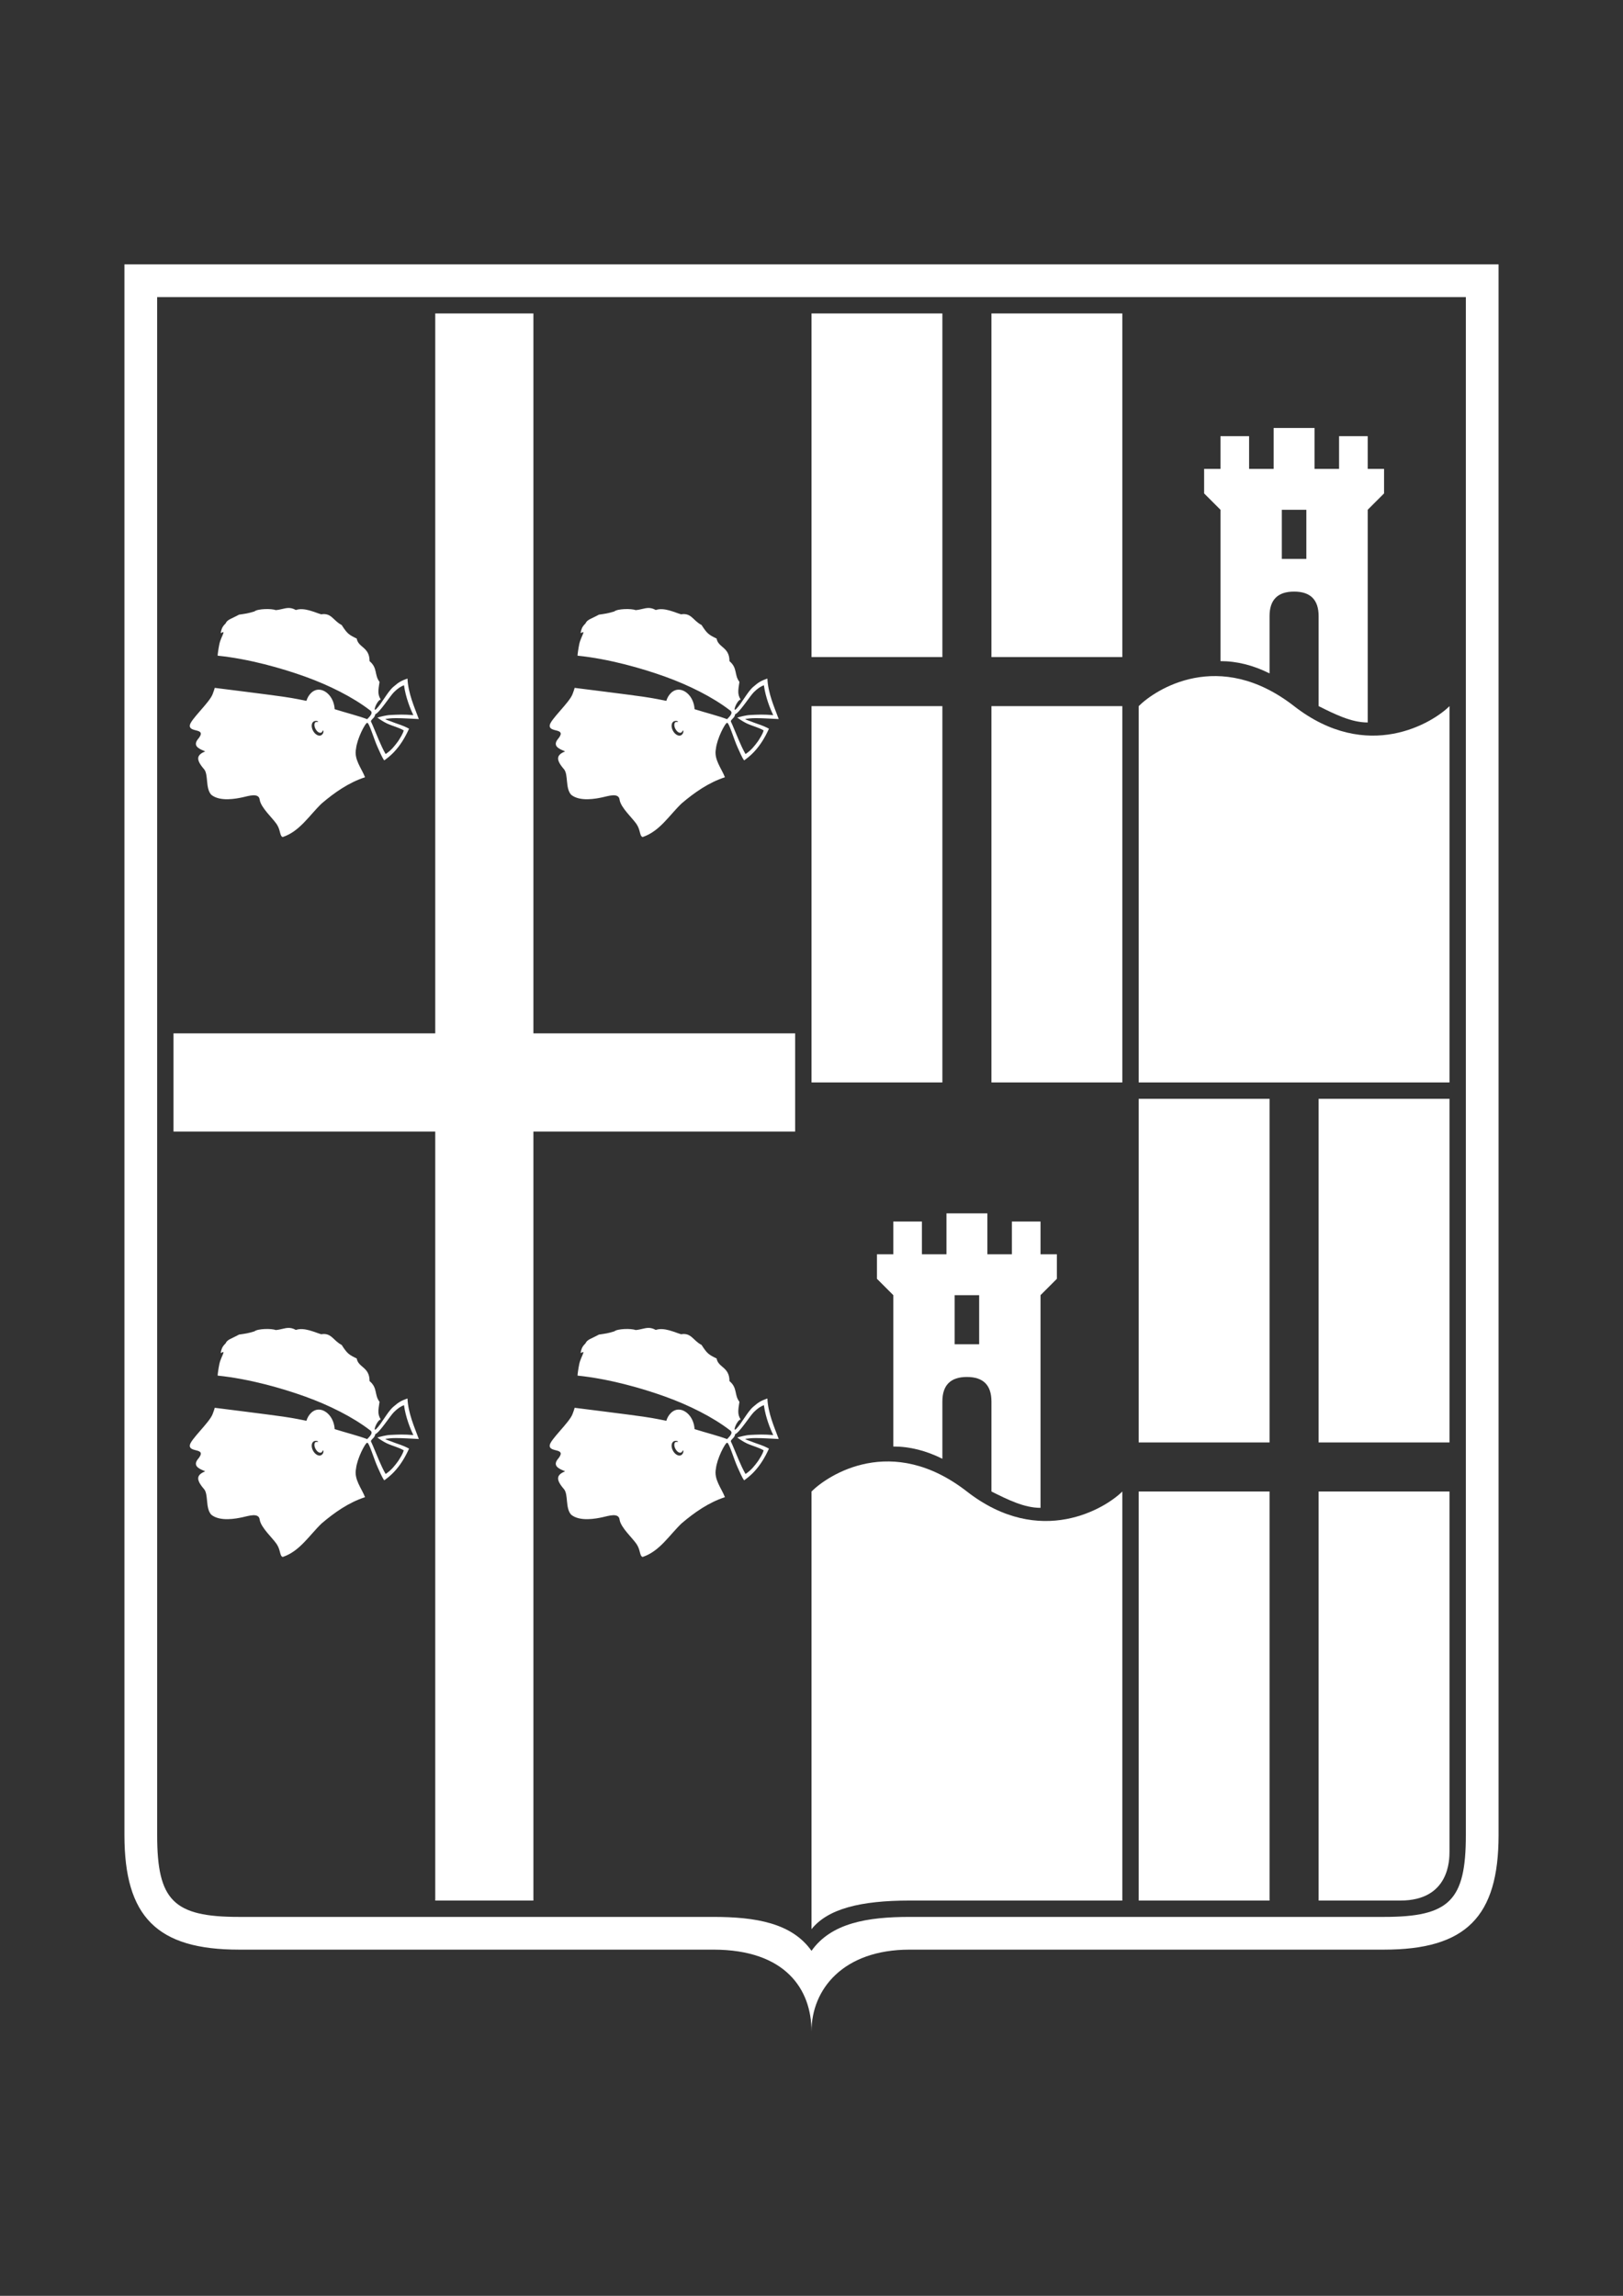<?xml version="1.0" encoding="UTF-8" standalone="no"?>
<!-- Created with Inkscape (http://www.inkscape.org/) -->

<svg
   xmlns:dc="http://purl.org/dc/elements/1.1/"
   xmlns:cc="http://creativecommons.org/ns#"
   xmlns:rdf="http://www.w3.org/1999/02/22-rdf-syntax-ns#"
   xmlns:svg="http://www.w3.org/2000/svg"
   xmlns="http://www.w3.org/2000/svg"
   xmlns:xlink="http://www.w3.org/1999/xlink"
   xmlns:sodipodi="http://sodipodi.sourceforge.net/DTD/sodipodi-0.dtd"
   xmlns:inkscape="http://www.inkscape.org/namespaces/inkscape"
   width="210mm"
   height="297mm"
   id="svg2"
   sodipodi:version="0.32"
   inkscape:version="0.92.1 r15371"
   sodipodi:docname="STEMMA_CMDCA_20170329_TRATTO.svg"
   inkscape:output_extension="org.inkscape.output.svg.inkscape"
   inkscape:export-filename="STEMMA_CMDCA_20170329_TRATTO.png"
   inkscape:export-xdpi="300"
   inkscape:export-ydpi="300"
   version="1.1">
  <rect width="100%" height="100%" fill="#333333" stroke="none"/>
  <title
     id="title1">STEMMA DELLA CITTA' METROPOLITANA DI CAGLIARI - VERSIONE AL TRATTO (BIANCO SU SFONDO TRASPARENTE)</title>
  <defs
     id="defs1">
    <color-profile
       name="ISO-Coated-v2-300---ECI-"
       rendering-intent="perceptual"
       local="C:\Windows\system32\spool\drivers\color\ISOcoated_v2_eci.icc"
       xlink:href="http://www.eci.org/_media/downloads/icc_profiles_from_eci/eci_offset_2009.zip"
       id="color-profile4488" />
  </defs>
  <sodipodi:namedview
     id="base"
     pagecolor="#ffffff"
     bordercolor="#666666"
     borderopacity="1.0"
     inkscape:pageopacity="0.0"
     inkscape:pageshadow="2"
     inkscape:zoom="0.35010523"
     inkscape:cx="555.11205"
     inkscape:cy="545.72333"
     inkscape:document-units="px"
     inkscape:current-layer="layer1"
     showgrid="true"
     inkscape:window-width="1680"
     inkscape:window-height="1003"
     inkscape:window-x="-4"
     inkscape:window-y="-4"
     showguides="true"
     inkscape:showpageshadow="false"
     gridtolerance="8"
     inkscape:window-maximized="1"
     units="mm"
     inkscape:pagecheckerboard="true">
    <inkscape:grid
       type="xygrid"
       id="grid1000"
       visible="true"
       enabled="true"
       empspacing="4" />
  </sodipodi:namedview>
  <g
     inkscape:label="Livello 1"
     inkscape:groupmode="layer"
     id="layer1"
     transform="translate(0,70.158)">
    <g
       transform="matrix(3.6,0,0,3.6,-470.249,-2245.522)"
       id="g1000">
      <path
         inkscape:connector-curvature="0"
         d="m 147.528,640.173 h 186.667 c 0,0 0,187.589 0,213.333 0,11.111 -4.444,15.556 -15.556,15.556 h -64.444 c -9.036,0 -13.333,5.383 -13.333,11.111 v 0 c 0,-5.728 -3.545,-11.111 -13.333,-11.111 h -64.444 c -11.111,0 -15.556,-4.444 -15.556,-15.556 z"
         style="fill:#ffffff;fill-opacity:1;fill-rule:evenodd;stroke:none;stroke-width:0.556;opacity:0"
         id="path1001"
         sodipodi:nodetypes="ccscccccccc" />
      <path
         inkscape:connector-curvature="0"
         id="path1010"
         d="m 147.528,640.174 v 213.332 c 0,11.111 4.444,15.556 15.556,15.556 h 64.444 c 9.788,0 13.333,5.383 13.333,11.111 0,-5.728 4.297,-11.111 13.333,-11.111 h 64.444 c 11.111,0 15.556,-4.444 15.556,-15.556 V 640.174 Z m 4.444,4.443 h 177.778 v 208.889 c 0,8.889 -2.222,11.111 -11.111,11.111 h -64.444 c -5.743,-6e-5 -10.66,0.828 -13.333,4.608 -2.673,-3.781 -7.59,-4.608 -13.333,-4.608 h -64.444 c -8.889,0 -11.111,-2.222 -11.111,-11.111 z"
         style="fill:#ffffff icc-color(ISO-Coated-v2-300---ECI-, 0.01, 0.01, 0.95, 0.2);fill-opacity:1;fill-rule:evenodd;stroke:none;stroke-width:0.556" />
      <path
         id="path1021"
         d="m 169.781,686.841 c 0.315,-0.009 0.643,0.057 1.036,0.278 1.139,-0.401 2.591,0.345 3.444,0.584 1.395,-0.236 1.614,0.863 2.774,1.449 0.768,1.194 0.982,1.326 2.046,1.843 0.216,1.253 1.75,1.126 1.748,3.07 1.13,0.947 0.619,1.883 1.353,2.812 -0.188,1.196 -0.269,1.709 0.16,2.395 -0.537,0.144 -1.148,1.835 -0.596,1.285 0.73,-0.727 1.497,-2.287 2.291,-2.985 0.794,-0.699 1.122,-0.845 1.941,-1.147 0.095,2.026 0.943,3.885 1.541,5.504 -1.299,-0.05 -2.081,-0.126 -3.122,-0.125 -0.576,4.1e-4 -1.144,0.064 -1.446,0.115 0.202,0.156 0.605,0.248 1.168,0.479 0.564,0.23 1.106,0.324 2.075,0.841 -0.566,1.241 -1.168,2.226 -2.04,3.164 -0.405,0.434 -0.907,0.84 -1.333,1.143 -0.312,-0.43 -0.599,-1.141 -0.868,-1.725 -0.543,-1.178 -1.161,-3.373 -1.435,-3.383 -0.275,-0.011 -1.397,2.197 -1.528,3.525 -0.305,1.439 0.753,2.648 1.223,3.869 -2.209,0.718 -4.143,2.073 -5.896,3.567 -1.668,1.599 -2.979,3.794 -5.287,4.554 -0.428,-0.141 -0.264,-0.927 -0.824,-1.758 -0.56,-0.831 -2.148,-2.238 -2.303,-3.316 -0.116,-0.982 -1.522,-0.496 -2.35,-0.317 -0.828,0.179 -3.052,0.627 -4.234,-0.356 -0.81,-0.903 -0.36,-2.724 -0.963,-3.457 -1.221,-1.403 -0.962,-1.953 0.145,-2.435 -0.949,-0.376 -1.779,-0.781 -0.878,-1.79 1.082,-1.425 -1.266,-0.723 -1.213,-1.706 -0.001,-0.743 2.646,-3.09 3.094,-4.258 0.321,-0.837 0.284,-0.87 0.284,-0.87 0,0 7.468,0.931 9.301,1.2 1.832,0.269 2.291,0.408 3.165,0.566 0.221,-0.776 0.904,-1.628 1.846,-1.509 0.942,0.119 1.897,1.146 1.989,2.641 1.533,0.483 3.153,0.885 4.428,1.36 0.129,-0.215 0.982,-0.825 0.359,-1.219 -2.296,-1.77 -5.569,-3.404 -8.751,-4.548 -3.182,-1.144 -7.627,-2.42 -11.934,-2.861 0.002,-0.222 0.123,-1.044 0.242,-1.604 0.12,-0.56 0.449,-1.171 0.53,-1.436 0.134,-0.443 -0.418,0.178 -0.341,-0.134 0.09,-0.362 0.133,-0.711 0.647,-1.199 0.24,-0.549 0.772,-0.618 1.827,-1.198 0.906,-0.139 1.164,-0.152 2.098,-0.441 0.418,-0.368 2.318,-0.408 2.884,-0.175 0.693,-0.054 1.181,-0.276 1.705,-0.291 z m 15.723,10.496 c -0.432,0.161 -0.854,0.428 -1.378,0.953 -0.525,0.525 -1.923,2.754 -2.536,2.995 -0.028,0.512 -0.688,0.754 -0.557,1.011 0.219,0.43 0.653,1.567 1.035,2.435 0.306,0.696 0.549,1.274 0.942,1.95 0.776,-0.508 1.236,-1.115 1.723,-1.782 0.328,-0.53 0.596,-0.925 0.739,-1.427 -0.713,-0.423 -1.45,-0.562 -2.297,-0.951 -0.459,-0.211 -1.171,-0.693 -1.294,-0.789 0.399,-0.116 1.156,-0.325 1.759,-0.355 1.113,-0.054 1.817,-0.092 3.139,0.021 -0.378,-0.752 -1.05,-2.409 -1.275,-4.061 z m -11.956,4.84 c -0.063,10e-4 -0.125,0.012 -0.179,0.025 -0.046,0.011 -0.089,0.028 -0.129,0.052 -0.33,0.197 -0.364,0.773 -0.077,1.288 0.287,0.514 0.787,0.771 1.117,0.574 0.18,-0.108 0.328,-0.342 0.271,-0.622 -0.028,-0.134 -0.15,0.199 -0.243,0.253 -0.244,0.141 -0.569,-0.039 -0.806,-0.449 -0.237,-0.409 -0.193,-0.843 -0.027,-0.939 0.166,-0.096 0.445,0.025 0.362,-0.073 -0.075,-0.088 -0.183,-0.112 -0.289,-0.11 z"
         style="display:inline;fill:#ffffff icc-color(ISO-Coated-v2-300---ECI-, 0.62, 0.53, 0.46, 0.6);fill-opacity:1;stroke-width:0.04"
         inkscape:connector-curvature="0"
         sodipodi:nodetypes="scccccccssccccscccssccccscscccccsczczccczczcsccccscscsscccscsccccccccccscc" />
      <path
         id="path1022"
         d="m 218.67,686.841 c 0.315,-0.009 0.643,0.057 1.036,0.278 1.139,-0.401 2.591,0.345 3.444,0.584 1.395,-0.236 1.614,0.863 2.774,1.449 0.768,1.194 0.982,1.326 2.046,1.843 0.216,1.253 1.75,1.126 1.748,3.07 1.13,0.947 0.619,1.883 1.353,2.812 -0.188,1.196 -0.269,1.709 0.16,2.395 -0.537,0.144 -1.148,1.835 -0.596,1.285 0.73,-0.727 1.497,-2.287 2.291,-2.985 0.794,-0.699 1.122,-0.845 1.941,-1.147 0.095,2.026 0.943,3.885 1.541,5.504 -1.299,-0.05 -2.081,-0.126 -3.122,-0.125 -0.576,4.1e-4 -1.144,0.064 -1.446,0.115 0.202,0.156 0.605,0.248 1.168,0.479 0.564,0.23 1.106,0.324 2.075,0.841 -0.566,1.241 -1.168,2.226 -2.04,3.164 -0.405,0.434 -0.907,0.84 -1.333,1.143 -0.312,-0.43 -0.599,-1.141 -0.868,-1.725 -0.543,-1.178 -1.161,-3.373 -1.435,-3.383 -0.275,-0.011 -1.397,2.197 -1.528,3.525 -0.305,1.439 0.753,2.648 1.223,3.869 -2.209,0.718 -4.143,2.073 -5.896,3.567 -1.668,1.599 -2.979,3.794 -5.287,4.554 -0.428,-0.141 -0.264,-0.927 -0.824,-1.758 -0.56,-0.831 -2.148,-2.238 -2.303,-3.316 -0.116,-0.982 -1.522,-0.496 -2.35,-0.317 -0.828,0.179 -3.052,0.627 -4.234,-0.356 -0.81,-0.903 -0.36,-2.724 -0.963,-3.457 -1.221,-1.403 -0.962,-1.953 0.145,-2.435 -0.949,-0.376 -1.779,-0.781 -0.878,-1.79 1.082,-1.425 -1.266,-0.723 -1.213,-1.706 -0.001,-0.743 2.646,-3.09 3.094,-4.258 0.321,-0.837 0.284,-0.87 0.284,-0.87 0,0 7.468,0.931 9.301,1.2 1.832,0.269 2.291,0.408 3.165,0.566 0.221,-0.776 0.904,-1.628 1.846,-1.509 0.942,0.119 1.897,1.146 1.989,2.641 1.533,0.483 3.153,0.885 4.428,1.36 0.129,-0.215 0.982,-0.825 0.359,-1.219 -2.296,-1.77 -5.569,-3.404 -8.751,-4.548 -3.182,-1.144 -7.627,-2.42 -11.934,-2.861 0.002,-0.222 0.123,-1.044 0.242,-1.604 0.12,-0.56 0.449,-1.171 0.53,-1.436 0.134,-0.443 -0.418,0.178 -0.341,-0.134 0.09,-0.362 0.133,-0.711 0.647,-1.199 0.24,-0.549 0.772,-0.618 1.827,-1.198 0.906,-0.139 1.164,-0.152 2.098,-0.441 0.418,-0.368 2.318,-0.408 2.884,-0.175 0.693,-0.054 1.181,-0.276 1.705,-0.291 z m 15.723,10.496 c -0.432,0.161 -0.854,0.428 -1.378,0.953 -0.525,0.525 -1.923,2.754 -2.536,2.995 -0.028,0.512 -0.688,0.754 -0.557,1.011 0.219,0.43 0.653,1.567 1.035,2.435 0.306,0.696 0.549,1.274 0.942,1.95 0.776,-0.508 1.236,-1.115 1.723,-1.782 0.328,-0.53 0.596,-0.925 0.739,-1.427 -0.713,-0.423 -1.45,-0.562 -2.297,-0.951 -0.459,-0.211 -1.171,-0.693 -1.294,-0.789 0.399,-0.116 1.156,-0.325 1.759,-0.355 1.113,-0.054 1.817,-0.092 3.139,0.021 -0.378,-0.752 -1.05,-2.409 -1.275,-4.061 z m -11.956,4.84 c -0.063,10e-4 -0.125,0.012 -0.179,0.025 -0.046,0.011 -0.089,0.028 -0.129,0.052 -0.33,0.197 -0.364,0.773 -0.077,1.288 0.287,0.514 0.787,0.771 1.117,0.574 0.18,-0.108 0.328,-0.342 0.271,-0.622 -0.028,-0.134 -0.15,0.199 -0.243,0.253 -0.244,0.141 -0.569,-0.039 -0.806,-0.449 -0.237,-0.409 -0.193,-0.843 -0.027,-0.939 0.166,-0.096 0.445,0.025 0.362,-0.073 -0.075,-0.088 -0.183,-0.112 -0.289,-0.11 z"
         style="display:inline;fill:#ffffff icc-color(ISO-Coated-v2-300---ECI-, 0.62, 0.53, 0.46, 0.6);fill-opacity:1;stroke-width:0.04"
         inkscape:connector-curvature="0"
         sodipodi:nodetypes="scccccccssccccscccssccccscscccccsczczccczczcsccccscscsscccscsccccccccccscc" />
      <path
         id="path1023"
         d="m 169.781,784.619 c 0.315,-0.009 0.643,0.057 1.036,0.278 1.139,-0.401 2.591,0.345 3.444,0.584 1.395,-0.236 1.614,0.863 2.774,1.449 0.768,1.194 0.982,1.326 2.046,1.843 0.216,1.253 1.75,1.126 1.748,3.07 1.13,0.947 0.619,1.883 1.353,2.812 -0.188,1.196 -0.269,1.709 0.16,2.395 -0.537,0.144 -1.148,1.835 -0.596,1.285 0.73,-0.727 1.497,-2.287 2.291,-2.985 0.794,-0.699 1.122,-0.845 1.941,-1.147 0.095,2.026 0.943,3.885 1.541,5.504 -1.299,-0.05 -2.081,-0.126 -3.122,-0.125 -0.576,4.1e-4 -1.144,0.064 -1.446,0.115 0.202,0.156 0.605,0.248 1.168,0.479 0.564,0.23 1.106,0.324 2.075,0.841 -0.566,1.241 -1.168,2.226 -2.04,3.164 -0.405,0.434 -0.907,0.84 -1.333,1.143 -0.312,-0.43 -0.599,-1.141 -0.868,-1.725 -0.543,-1.178 -1.161,-3.373 -1.435,-3.383 -0.275,-0.011 -1.397,2.197 -1.528,3.525 -0.305,1.439 0.753,2.648 1.223,3.869 -2.209,0.718 -4.143,2.073 -5.896,3.567 -1.668,1.599 -2.979,3.794 -5.287,4.554 -0.428,-0.141 -0.264,-0.927 -0.824,-1.758 -0.56,-0.831 -2.148,-2.238 -2.303,-3.316 -0.116,-0.982 -1.522,-0.496 -2.35,-0.317 -0.828,0.179 -3.052,0.627 -4.234,-0.356 -0.81,-0.903 -0.36,-2.724 -0.963,-3.457 -1.221,-1.403 -0.962,-1.953 0.145,-2.435 -0.949,-0.376 -1.779,-0.781 -0.878,-1.79 1.082,-1.425 -1.266,-0.723 -1.213,-1.706 -0.001,-0.743 2.646,-3.09 3.094,-4.258 0.321,-0.837 0.284,-0.87 0.284,-0.87 0,0 7.468,0.931 9.301,1.2 1.832,0.269 2.291,0.408 3.165,0.566 0.221,-0.776 0.904,-1.628 1.846,-1.509 0.942,0.119 1.897,1.146 1.989,2.641 1.533,0.483 3.153,0.885 4.428,1.36 0.129,-0.215 0.982,-0.825 0.359,-1.219 -2.296,-1.77 -5.569,-3.404 -8.751,-4.548 -3.182,-1.144 -7.627,-2.42 -11.934,-2.861 0.002,-0.222 0.123,-1.044 0.242,-1.604 0.12,-0.56 0.449,-1.171 0.53,-1.436 0.134,-0.443 -0.418,0.178 -0.341,-0.134 0.09,-0.362 0.133,-0.711 0.647,-1.199 0.24,-0.549 0.772,-0.618 1.827,-1.198 0.906,-0.139 1.164,-0.152 2.098,-0.441 0.418,-0.368 2.318,-0.408 2.884,-0.175 0.693,-0.054 1.181,-0.276 1.705,-0.291 z m 15.723,10.496 c -0.432,0.161 -0.854,0.428 -1.378,0.953 -0.525,0.525 -1.923,2.754 -2.536,2.995 -0.028,0.512 -0.688,0.754 -0.557,1.011 0.219,0.43 0.653,1.567 1.035,2.435 0.306,0.696 0.549,1.274 0.942,1.95 0.776,-0.508 1.236,-1.115 1.723,-1.782 0.328,-0.53 0.596,-0.925 0.739,-1.427 -0.713,-0.423 -1.45,-0.562 -2.297,-0.951 -0.459,-0.211 -1.171,-0.693 -1.294,-0.789 0.399,-0.116 1.156,-0.325 1.759,-0.355 1.113,-0.054 1.817,-0.092 3.139,0.021 -0.378,-0.752 -1.05,-2.409 -1.275,-4.061 z m -11.956,4.84 c -0.063,0.001 -0.125,0.012 -0.179,0.025 -0.046,0.011 -0.089,0.028 -0.129,0.052 -0.33,0.197 -0.364,0.773 -0.077,1.288 0.287,0.514 0.787,0.771 1.117,0.574 0.18,-0.108 0.328,-0.342 0.271,-0.622 -0.028,-0.134 -0.15,0.199 -0.243,0.253 -0.244,0.141 -0.569,-0.039 -0.806,-0.449 -0.237,-0.409 -0.193,-0.843 -0.027,-0.939 0.166,-0.096 0.445,0.025 0.362,-0.073 -0.075,-0.088 -0.183,-0.112 -0.289,-0.11 z"
         style="display:inline;fill:#ffffff icc-color(ISO-Coated-v2-300---ECI-, 0.62, 0.53, 0.46, 0.6);fill-opacity:1;stroke-width:0.04"
         inkscape:connector-curvature="0"
         sodipodi:nodetypes="scccccccssccccscccssccccscscccccsczczccczczcsccccscscsscccscsccccccccccscc" />
      <path
         id="path1024"
         d="m 218.67,784.619 c 0.315,-0.009 0.643,0.057 1.036,0.278 1.139,-0.401 2.591,0.345 3.444,0.584 1.395,-0.236 1.614,0.863 2.774,1.449 0.768,1.194 0.982,1.326 2.046,1.843 0.216,1.253 1.75,1.126 1.748,3.07 1.13,0.947 0.619,1.883 1.353,2.812 -0.188,1.196 -0.269,1.709 0.16,2.395 -0.537,0.144 -1.148,1.835 -0.596,1.285 0.73,-0.727 1.497,-2.287 2.291,-2.985 0.794,-0.699 1.122,-0.845 1.941,-1.147 0.095,2.026 0.943,3.885 1.541,5.504 -1.299,-0.05 -2.081,-0.126 -3.122,-0.125 -0.576,4.1e-4 -1.144,0.064 -1.446,0.115 0.202,0.156 0.605,0.248 1.168,0.479 0.564,0.23 1.106,0.324 2.075,0.841 -0.566,1.241 -1.168,2.226 -2.04,3.164 -0.405,0.434 -0.907,0.84 -1.333,1.143 -0.312,-0.43 -0.599,-1.141 -0.868,-1.725 -0.543,-1.178 -1.161,-3.373 -1.435,-3.383 -0.275,-0.011 -1.397,2.197 -1.528,3.525 -0.305,1.439 0.753,2.648 1.223,3.869 -2.209,0.718 -4.143,2.073 -5.896,3.567 -1.668,1.599 -2.979,3.794 -5.287,4.554 -0.428,-0.141 -0.264,-0.927 -0.824,-1.758 -0.56,-0.831 -2.148,-2.238 -2.303,-3.316 -0.116,-0.982 -1.522,-0.496 -2.35,-0.317 -0.828,0.179 -3.052,0.627 -4.234,-0.356 -0.81,-0.903 -0.36,-2.724 -0.963,-3.457 -1.221,-1.403 -0.962,-1.953 0.145,-2.435 -0.949,-0.376 -1.779,-0.781 -0.878,-1.79 1.082,-1.425 -1.266,-0.723 -1.213,-1.706 -0.001,-0.743 2.646,-3.09 3.094,-4.258 0.321,-0.837 0.284,-0.87 0.284,-0.87 0,0 7.468,0.931 9.301,1.2 1.832,0.269 2.291,0.408 3.165,0.566 0.221,-0.776 0.904,-1.628 1.846,-1.509 0.942,0.119 1.897,1.146 1.989,2.641 1.533,0.483 3.153,0.885 4.428,1.36 0.129,-0.215 0.982,-0.825 0.359,-1.219 -2.296,-1.77 -5.569,-3.404 -8.751,-4.548 -3.182,-1.144 -7.627,-2.42 -11.934,-2.861 0.002,-0.222 0.123,-1.044 0.242,-1.604 0.12,-0.56 0.449,-1.171 0.53,-1.436 0.134,-0.443 -0.418,0.178 -0.341,-0.134 0.09,-0.362 0.133,-0.711 0.647,-1.199 0.24,-0.549 0.772,-0.618 1.827,-1.198 0.906,-0.139 1.164,-0.152 2.098,-0.441 0.418,-0.368 2.318,-0.408 2.884,-0.175 0.693,-0.054 1.181,-0.276 1.705,-0.291 z m 15.723,10.496 c -0.432,0.161 -0.854,0.428 -1.378,0.953 -0.525,0.525 -1.923,2.754 -2.536,2.995 -0.028,0.512 -0.688,0.754 -0.557,1.011 0.219,0.43 0.653,1.567 1.035,2.435 0.306,0.696 0.549,1.274 0.942,1.95 0.776,-0.508 1.236,-1.115 1.723,-1.782 0.328,-0.53 0.596,-0.925 0.739,-1.427 -0.713,-0.423 -1.45,-0.562 -2.297,-0.951 -0.459,-0.211 -1.171,-0.693 -1.294,-0.789 0.399,-0.116 1.156,-0.325 1.759,-0.355 1.113,-0.054 1.817,-0.092 3.139,0.021 -0.378,-0.752 -1.05,-2.409 -1.275,-4.061 z m -11.956,4.84 c -0.063,0.001 -0.125,0.012 -0.179,0.025 -0.046,0.011 -0.089,0.028 -0.129,0.052 -0.33,0.197 -0.364,0.773 -0.077,1.288 0.287,0.514 0.787,0.771 1.117,0.574 0.18,-0.108 0.328,-0.342 0.271,-0.622 -0.028,-0.134 -0.15,0.199 -0.243,0.253 -0.244,0.141 -0.569,-0.039 -0.806,-0.449 -0.237,-0.409 -0.193,-0.843 -0.027,-0.939 0.166,-0.096 0.445,0.025 0.362,-0.073 -0.075,-0.088 -0.183,-0.112 -0.289,-0.11 z"
         style="display:inline;fill:#ffffff icc-color(ISO-Coated-v2-300---ECI-, 0.62, 0.53, 0.46, 0.6);fill-opacity:1;stroke-width:0.04"
         inkscape:connector-curvature="0"
         sodipodi:nodetypes="scccccccssccccscccssccccscscccccsczczccczczcsccccscscsscccscsccccccccccscc" />
      <path
         inkscape:connector-curvature="0"
         sodipodi:nodetypes="ccccccccccccc"
         id="path1030"
         style="fill:#ffffff icc-color(ISO-Coated-v2-300---ECI-, 0, 0.9, 0.85, 0.05);fill-opacity:1;fill-rule:nonzero;stroke:none;stroke-width:0.556"
         d="m 203.083,862.396 h -13.333 l -3e-5,-104.445 -35.556,8e-5 v -13.333 l 35.556,-1e-5 3e-5,-97.778 h 13.333 l -5e-5,97.778 35.556,1e-5 v 13.333 l -35.556,-8e-5 z" />
      <path
         inkscape:connector-curvature="0"
         sodipodi:nodetypes="cccccccccccccccccccc"
         id="path1041"
         style="fill:#ffffff icc-color(ISO-Coated-v2-300---ECI-, 0, 0.9, 0.85, 0.05);fill-opacity:1;fill-rule:evenodd;stroke:none;stroke-width:0.556"
         d="m 258.639,751.284 h -17.778 l 2e-5,-51.111 h 17.778 z m 24.444,-51.111 v 51.111 h -17.778 l -5e-5,-51.111 z m -17.778,-53.333 h 17.778 v 46.667 h -17.778 z m -24.444,0 h 17.778 v 46.667 h -17.778 z" />
      <path
         inkscape:connector-curvature="0"
         sodipodi:nodetypes="cccccccccsccccccccccccccccccccc"
         id="path1051"
         style="fill:#ffffff icc-color(ISO-Coated-v2-300---ECI-, 0.01, 0.01, 0.95, 0.2);fill-opacity:1;fill-rule:evenodd;stroke:none;stroke-width:0.556"
         d="m 312.528,663.506 h 3.889 v 4.444 h 2.222 v 3.333 l -2.222,2.222 v 28.889 c -2.222,0 -4.444,-1.111 -6.667,-2.222 v -12.222 c 0,-2.222 -1.111,-3.333 -3.333,-3.333 -2.222,0 -3.333,1.111 -3.333,3.333 v 7.778 c -2.222,-1.111 -4.444,-1.667 -6.667,-1.667 v -20.556 l -2.222,-2.222 V 667.951 h 2.222 v -4.444 h 3.889 v 4.444 h 3.333 v -5.556 h 5.556 v 5.556 h 3.333 z m -7.778,10 h 3.333 v 6.667 h -3.333 z" />
      <path
         inkscape:connector-curvature="0"
         sodipodi:nodetypes="cccscc"
         id="path1061"
         style="fill:#ffffff icc-color(ISO-Coated-v2-300---ECI-, 0.95, 0.8, 0, 0.05);fill-opacity:1;fill-rule:nonzero;stroke:none;stroke-width:0.556"
         d="m 327.528,751.284 h -42.222 l -8e-5,-51.111 c 2.222,-2.222 10.883,-7.955 21.111,0 10,7.778 18.889,2.222 21.111,0 z" />
      <path
         inkscape:connector-curvature="0"
         sodipodi:nodetypes="cccccccccsccccccccccccccccccccc"
         id="path1042"
         style="fill:#ffffff icc-color(ISO-Coated-v2-300---ECI-, 0.01, 0.01, 0.95, 0.2);fill-opacity:1;fill-rule:evenodd;stroke:none;stroke-width:0.556"
         d="m 268.083,770.173 h 3.889 v 4.444 h 2.222 v 3.333 l -2.222,2.222 v 28.889 c -2.222,0 -4.444,-1.111 -6.667,-2.222 v -12.222 c 0,-2.222 -1.111,-3.333 -3.333,-3.333 -2.222,0 -3.333,1.111 -3.333,3.333 v 7.778 c -2.222,-1.111 -4.444,-1.667 -6.667,-1.667 v -20.556 l -2.222,-2.222 v -3.333 h 2.222 v -4.444 h 3.889 v 4.444 h 3.333 v -5.556 h 5.556 v 5.556 h 3.333 z m -7.778,10 h 3.333 v 6.667 h -3.333 z" />
      <path
         inkscape:connector-curvature="0"
         sodipodi:nodetypes="ccccscc"
         id="path1052"
         style="fill:#ffffff icc-color(ISO-Coated-v2-300---ECI-, 0.95, 0.8, 0, 0.05);fill-opacity:1;fill-rule:nonzero;stroke:none;stroke-width:0.556"
         d="m 283.083,862.396 h -28.889 c -6.667,0 -11.111,1.111 -13.333,3.889 l 4e-5,-59.444 c 2.222,-2.222 10.883,-7.955 21.111,0 10,7.778 18.889,2.222 21.111,0 z" />
      <path
         inkscape:connector-curvature="0"
         sodipodi:nodetypes="ccccccccccccccccccccc"
         id="path1062"
         style="fill:#ffffff icc-color(ISO-Coated-v2-300---ECI-, 0.021, 0.914, 0.857, 0.04);fill-opacity:1;fill-rule:evenodd;stroke:none;stroke-width:0.556"
         d="m 303.083,862.396 h -17.778 v -55.556 h 17.778 z m 24.444,-55.556 v 48.889 c 0,1.111 0,6.667 -6.667,6.667 h -11.111 v -55.556 z m -17.778,-53.333 h 17.778 v 46.667 h -17.778 z m -24.444,0 h 17.778 v 46.667 h -17.778 z" />
    </g>
  </g>
</svg>
